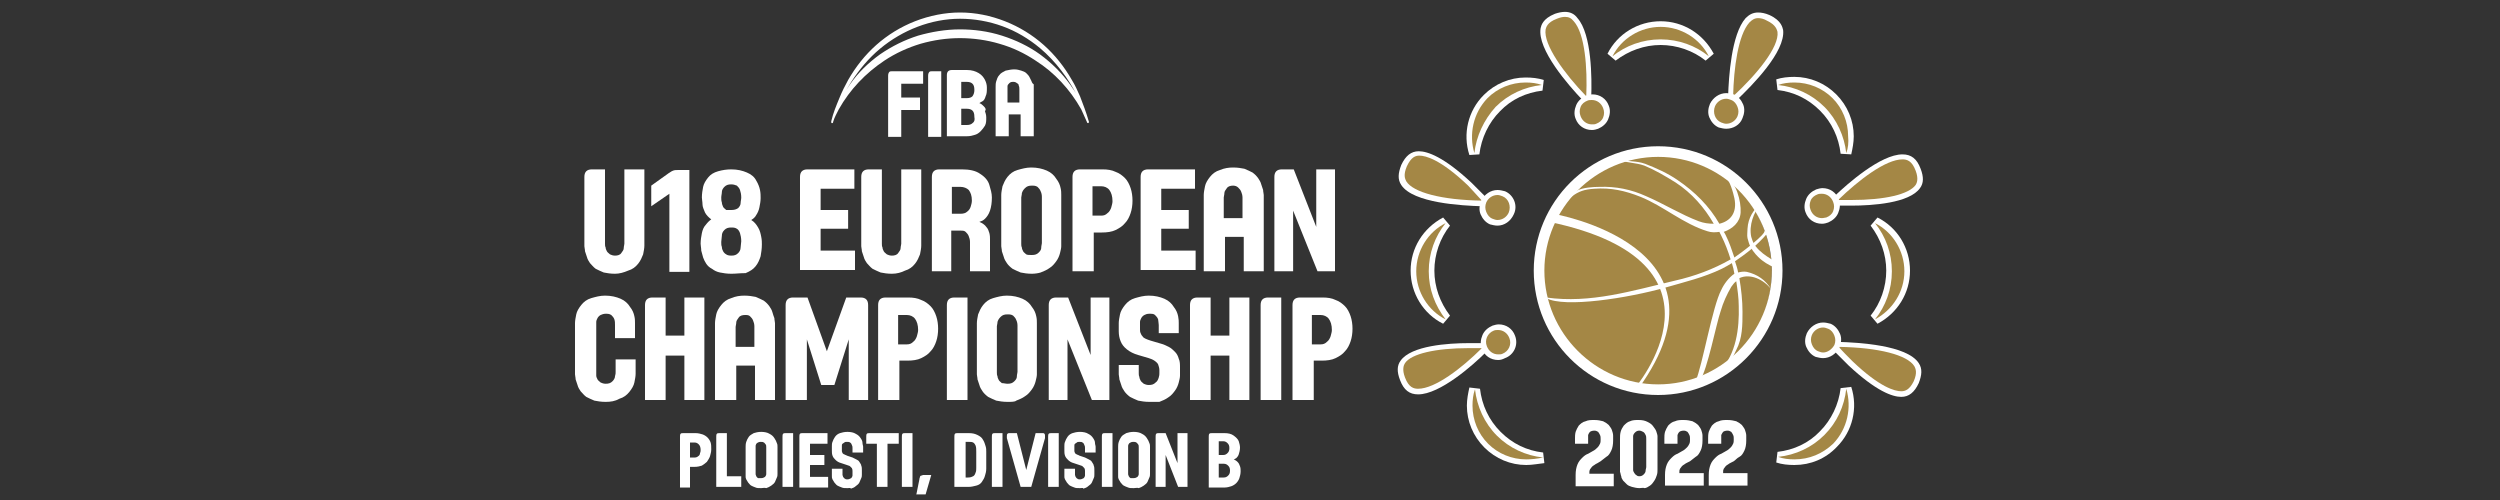 <?xml version="1.0" encoding="utf-8"?>
<!-- Generator: Adobe Illustrator 21.1.0, SVG Export Plug-In . SVG Version: 6.00 Build 0)  -->
<svg version="1.1" id="Layer_1" xmlns="http://www.w3.org/2000/svg" xmlns:xlink="http://www.w3.org/1999/xlink" x="0px" y="0px"
	 width="400px" height="80px" viewBox="0 0 400 80" style="enable-background:new 0 0 400 80;" xml:space="preserve">
<rect x="0" y="0" width="400" height="80" fill="#333333" stroke="none"/>
<style type="text/css">
	.st0{fill:#FFFFFF;}
	.st1{fill:#A48745;}
</style>
<g>
	<path class="st0" d="M148.7,11.5c-0.1,0.1-0.2,0.3-0.2,0.6v9.8h2.1V11.4h-1.4C149,11.4,148.8,11.4,148.7,11.5"/>
	<path class="st0" d="M142.3,11.5c-0.1,0.1-0.2,0.3-0.2,0.6v9.8h2.1v-4.3h3v-2h-3v-2.2h3.5v-2h-4.9
		C142.6,11.4,142.4,11.4,142.3,11.5"/>
	<path class="st0" d="M165,12.9c-0.1-0.2-0.2-0.4-0.3-0.6c-0.1-0.2-0.3-0.4-0.5-0.6c-0.2-0.2-0.5-0.3-0.8-0.4
		c-0.3-0.1-0.7-0.2-1.1-0.2c-0.5,0-0.9,0.1-1.4,0.2c-0.4,0.2-0.8,0.4-1,0.7c-0.3,0.3-0.4,0.7-0.5,1c-0.1,0.3-0.1,0.6-0.1,0.9v7.9
		h2.1v-3.5h1.9v3.5h2.1V14c0-0.1,0-0.3,0-0.5C165.1,13.3,165.1,13.1,165,12.9 M163.1,16.4h-1.9v-2.2c0-0.1,0-0.3,0-0.4
		c0-0.2,0.1-0.3,0.3-0.5c0.2-0.2,0.4-0.2,0.7-0.2c0.2,0,0.4,0.1,0.5,0.2c0.2,0.1,0.3,0.2,0.3,0.4c0.1,0.2,0.1,0.4,0.1,0.6V16.4z"/>
	<path class="st0" d="M157.4,17c-0.2-0.2-0.4-0.4-0.7-0.5c0.1-0.1,0.3-0.2,0.5-0.3c0.2-0.1,0.4-0.4,0.5-0.8c0.2-0.4,0.2-0.8,0.2-1.4
		c0-0.4-0.1-0.8-0.3-1.2c-0.2-0.4-0.5-0.8-1-1.1c-0.5-0.3-1.1-0.5-1.9-0.5h-2.4c-0.3,0-0.5,0.1-0.6,0.2c-0.1,0.1-0.2,0.3-0.2,0.6
		v9.8h3.2c0.5,0,0.9-0.1,1.2-0.2c0.4-0.1,0.7-0.3,1-0.6c0.3-0.3,0.5-0.6,0.7-0.9c0.2-0.4,0.2-0.8,0.2-1.3c0-0.4-0.1-0.7-0.2-1
		C157.8,17.5,157.7,17.3,157.4,17 M153.8,13.1h0.9c0.4,0,0.7,0.1,0.9,0.3c0.2,0.2,0.3,0.5,0.3,1c0,0.4-0.1,0.7-0.3,1
		c-0.2,0.2-0.5,0.3-0.9,0.3h-0.9V13.1z M155.6,19.7c-0.2,0.2-0.5,0.3-0.9,0.3h-0.9v-2.6h0.9c0.4,0,0.7,0.1,0.9,0.3
		c0.2,0.2,0.3,0.5,0.3,1C156,19.2,155.9,19.5,155.6,19.7"/>
	<path class="st0" d="M174.2,19.4c-0.4-1.4-0.9-2.7-1.4-4c-0.4-0.9-0.8-1.8-1.3-2.6c-1.2-2.1-2.7-4-4.5-5.6
		c-1.8-1.6-3.9-2.9-6.2-3.8c-2.3-0.9-4.7-1.4-7.2-1.4c-2.4,0-4.9,0.5-7.2,1.4c-2.3,0.9-4.4,2.2-6.2,3.8c-1.8,1.6-3.3,3.5-4.5,5.6
		c-0.5,0.9-1,1.9-1.4,2.9c-0.5,1.2-1,2.4-1.3,3.7l0,0.1c0,0.1,0,0.2,0.1,0.2c0.1,0,0.2,0,0.2-0.2c0.2-0.7,0.6-1.4,0.9-2
		c1.8-3.2,4.3-5.8,7.3-7.8c1.8-1.2,3.8-2.1,5.8-2.7c2.1-0.6,4.2-0.9,6.3-0.9c2.1,0,4.3,0.3,6.3,0.9c2.1,0.6,4,1.5,5.8,2.7
		c3,1.9,5.5,4.6,7.3,7.8c0.3,0.7,0.6,1.3,0.9,2c0,0.1,0.1,0.2,0.2,0.2C174.2,19.6,174.3,19.6,174.2,19.4L174.2,19.4z M171.2,13.5
		c-1.3-1.8-2.9-3.4-4.8-4.8c-1.8-1.3-3.9-2.3-6.1-3c-2.2-0.7-4.5-1-6.7-1c-2.3,0-4.6,0.4-6.7,1c-2.2,0.7-4.2,1.7-6.1,3
		c-1.8,1.3-3.5,2.9-4.8,4.8c-0.4,0.6-0.9,1.3-1.2,2c0.4-0.8,0.9-1.6,1.4-2.4c1.3-2,2.8-3.8,4.6-5.3c3.6-3,8.2-4.8,12.8-4.8
		c2.3,0,4.6,0.4,6.8,1.2c2.2,0.8,4.2,2,6,3.5c2.5,2.1,4.5,4.8,6,7.7C172.1,14.8,171.7,14.2,171.2,13.5"/>
	<path class="st0" d="M98.4,43.8c-0.7,0-1.3-0.1-1.8-0.2c-0.5-0.2-0.9-0.4-1.3-0.6c-0.4-0.3-0.6-0.6-0.9-0.9c-0.2-0.3-0.4-0.6-0.5-1
		c-0.1-0.3-0.2-0.6-0.3-0.9c0-0.3-0.1-0.6-0.1-0.8V28.3c0-0.4,0.1-0.7,0.3-0.9c0.2-0.2,0.5-0.3,0.9-0.3h2.1V39c0,0.2,0,0.4,0.1,0.6
		c0,0.2,0.1,0.4,0.2,0.6c0.1,0.2,0.3,0.3,0.5,0.5c0.2,0.1,0.5,0.2,0.8,0.2c0.4,0,0.8-0.1,1-0.4c0.2-0.3,0.4-0.5,0.4-0.8
		c0-0.3,0.1-0.5,0.1-0.7V27.1h3.2v12.2c0,0.4-0.1,0.9-0.2,1.4c-0.2,0.5-0.4,1-0.8,1.5c-0.4,0.5-0.9,0.9-1.6,1.1
		C99.8,43.6,99.1,43.8,98.4,43.8"/>
	<path class="st0" d="M107.1,43.4V31l-2.9,2v-3.3l2.8-2c0.2-0.1,0.4-0.3,0.7-0.4c0.2-0.1,0.6-0.1,0.9-0.1h1.7v16.3H107.1z"/>
	<path class="st0" d="M117,43.8c-0.7,0-1.3-0.1-1.8-0.2c-0.5-0.1-0.9-0.3-1.3-0.6c-0.4-0.2-0.7-0.5-0.9-0.8c-0.2-0.3-0.4-0.7-0.5-1
		c-0.1-0.4-0.2-0.7-0.3-1.1c0-0.4-0.1-0.8-0.1-1.1c0-0.6,0.1-1.2,0.2-1.7c0.1-0.5,0.3-1,0.6-1.3c0.3-0.4,0.6-0.7,0.9-0.9
		c-0.4-0.3-0.8-0.7-1-1.1c-0.2-0.5-0.4-0.9-0.4-1.3c0-0.4-0.1-0.8-0.1-1.1c0-0.6,0.1-1.2,0.2-1.7c0.1-0.5,0.4-1,0.8-1.5
		c0.4-0.5,0.9-0.8,1.6-1c0.7-0.2,1.4-0.3,2.1-0.3c1,0,1.8,0.2,2.5,0.5c0.7,0.3,1.2,0.7,1.5,1.3c0.3,0.5,0.5,1,0.6,1.5
		c0.1,0.5,0.1,0.9,0.1,1.3c0,0.5-0.1,1-0.2,1.5c-0.1,0.5-0.3,0.9-0.5,1.2c-0.2,0.4-0.5,0.6-0.8,0.8c0.5,0.3,0.8,0.7,1.1,1.2
		c0.3,0.5,0.4,1,0.5,1.5c0.1,0.5,0.1,0.9,0.1,1.2c0,0.7-0.1,1.3-0.2,1.9c-0.2,0.6-0.4,1.1-0.8,1.6c-0.4,0.5-0.9,0.8-1.6,1.1
		C118.4,43.7,117.7,43.8,117,43.8 M117,40.9c0.5,0,0.8-0.1,1.1-0.4c0.2-0.2,0.4-0.5,0.4-0.9c0-0.3,0.1-0.7,0.1-1
		c0-0.5-0.1-1-0.2-1.3c-0.1-0.3-0.3-0.6-0.5-0.7c-0.3-0.2-0.6-0.2-0.9-0.2c-0.5,0-0.8,0.1-1.1,0.4c-0.3,0.3-0.4,0.6-0.4,0.9
		c0,0.3-0.1,0.7-0.1,1c0,0.3,0,0.6,0.1,0.8c0,0.3,0.1,0.5,0.2,0.7c0.1,0.2,0.3,0.4,0.5,0.5C116.3,40.8,116.6,40.9,117,40.9
		 M117,33.6c0.5,0,0.8-0.1,1.1-0.3c0.2-0.2,0.4-0.5,0.4-0.8c0-0.3,0.1-0.6,0.1-0.9c0-0.5-0.1-0.9-0.2-1.2c-0.1-0.3-0.3-0.5-0.5-0.7
		c-0.3-0.1-0.5-0.2-0.9-0.2c-0.5,0-0.8,0.1-1.1,0.4c-0.2,0.2-0.4,0.5-0.4,0.8c0,0.3-0.1,0.6-0.1,0.9c0,0.3,0,0.5,0.1,0.8
		c0,0.2,0.1,0.5,0.2,0.7c0.1,0.2,0.3,0.3,0.5,0.5C116.3,33.6,116.6,33.6,117,33.6"/>
	<path class="st0" d="M128,43.4V28.3c0-0.4,0.1-0.7,0.3-0.9c0.2-0.2,0.5-0.3,0.9-0.3h7.5v3.1h-5.4v3.4h4.4v3h-4.4v3.5h5.5v3.1H128z"
		/>
	<path class="st0" d="M142.7,43.8c-0.7,0-1.3-0.1-1.8-0.2c-0.5-0.2-0.9-0.4-1.3-0.6c-0.4-0.3-0.6-0.6-0.9-0.9
		c-0.2-0.3-0.4-0.6-0.5-1c-0.1-0.3-0.2-0.6-0.3-0.9c0-0.3-0.1-0.6-0.1-0.8V28.3c0-0.4,0.1-0.7,0.3-0.9c0.2-0.2,0.5-0.3,0.9-0.3h2.1
		V39c0,0.2,0,0.4,0.1,0.6c0,0.2,0.1,0.4,0.2,0.6c0.1,0.2,0.3,0.3,0.5,0.5c0.2,0.1,0.5,0.2,0.8,0.2c0.4,0,0.8-0.1,1-0.4
		c0.2-0.3,0.4-0.5,0.4-0.8c0-0.3,0.1-0.5,0.1-0.7V27.1h3.2v12.2c0,0.4-0.1,0.9-0.2,1.4c-0.2,0.5-0.4,1-0.8,1.5
		c-0.4,0.5-0.9,0.9-1.6,1.1C144.2,43.6,143.5,43.8,142.7,43.8"/>
	<path class="st0" d="M149.1,43.4V28.3c0-0.4,0.1-0.7,0.3-0.9c0.2-0.2,0.5-0.3,0.9-0.3h3.6c1.2,0,2.2,0.2,2.9,0.7
		c0.8,0.5,1.3,1.1,1.5,1.8c0.2,0.7,0.4,1.3,0.4,2c0,0.8-0.1,1.5-0.3,2.1c-0.2,0.6-0.5,1-0.8,1.3c-0.3,0.3-0.6,0.4-0.9,0.5
		c0.5,0.2,0.9,0.5,1.1,0.8c0.3,0.3,0.4,0.7,0.5,1c0.1,0.4,0.1,0.7,0.1,1v5.1h-3.2v-4.7c0-0.3-0.1-0.7-0.2-0.9
		c-0.1-0.3-0.3-0.5-0.5-0.7c-0.2-0.2-0.5-0.2-0.8-0.2h-1.5v6.5H149.1z M152.3,34.2h1.4c0.4,0,0.8-0.1,1-0.3c0.3-0.2,0.5-0.5,0.6-0.8
		c0.1-0.3,0.2-0.7,0.2-1c0-0.8-0.2-1.3-0.5-1.7c-0.3-0.3-0.8-0.5-1.3-0.5h-1.4V34.2z"/>
	<path class="st0" d="M165.1,43.8c-0.7,0-1.3-0.1-1.8-0.2c-0.5-0.2-0.9-0.4-1.3-0.6c-0.4-0.3-0.7-0.6-0.9-0.9
		c-0.2-0.3-0.4-0.6-0.5-1c-0.1-0.3-0.2-0.6-0.3-0.9c0-0.3-0.1-0.6-0.1-0.8v-8.2c0-0.4,0.1-0.9,0.2-1.4c0.2-0.5,0.4-1,0.8-1.5
		c0.4-0.5,0.9-0.9,1.6-1.1c0.7-0.2,1.4-0.4,2.2-0.4c1,0,1.8,0.2,2.5,0.5c0.7,0.3,1.2,0.8,1.5,1.3c0.4,0.5,0.6,1,0.7,1.5
		c0.1,0.4,0.1,0.8,0.1,1.1v8.2c0,0.3-0.1,0.7-0.2,1.1c-0.1,0.4-0.3,0.9-0.6,1.3c-0.3,0.4-0.6,0.8-1.1,1.1c-0.4,0.3-0.9,0.5-1.4,0.7
		C166.2,43.7,165.6,43.8,165.1,43.8 M165.1,40.8c0.5,0,0.8-0.1,1.1-0.4c0.3-0.3,0.4-0.5,0.4-0.8c0-0.3,0.1-0.5,0.1-0.7v-7.4
		c0-0.4-0.1-0.7-0.2-0.9c-0.1-0.3-0.3-0.5-0.5-0.7c-0.3-0.2-0.6-0.2-0.9-0.2c-0.5,0-0.8,0.1-1.1,0.4c-0.3,0.3-0.4,0.5-0.5,0.8
		c0,0.3-0.1,0.5-0.1,0.7V39c0,0.2,0,0.4,0.1,0.6c0,0.2,0.1,0.4,0.2,0.6c0.1,0.2,0.3,0.3,0.5,0.5C164.4,40.8,164.7,40.8,165.1,40.8"
		/>
	<path class="st0" d="M171.6,43.4V28.3c0-0.4,0.1-0.7,0.3-0.9c0.2-0.2,0.5-0.3,0.9-0.3h3.6c0.8,0,1.5,0.1,2.1,0.4
		c0.6,0.2,1.1,0.6,1.5,1c0.4,0.4,0.7,1,0.9,1.6c0.2,0.6,0.3,1.3,0.3,2c0,0.7-0.1,1.4-0.3,2c-0.2,0.6-0.5,1.2-0.9,1.6
		c-0.4,0.5-0.9,0.8-1.5,1.1c-0.6,0.3-1.4,0.4-2.2,0.4h-1.3v6.2H171.6z M174.8,34.5h1.4c0.4,0,0.7-0.1,1-0.4c0.3-0.2,0.5-0.6,0.6-0.9
		c0.1-0.4,0.2-0.7,0.2-1c0-0.8-0.2-1.4-0.5-1.8c-0.3-0.4-0.8-0.6-1.3-0.6h-1.4V34.5z"/>
	<path class="st0" d="M182.5,43.4V28.3c0-0.4,0.1-0.7,0.3-0.9c0.2-0.2,0.5-0.3,0.9-0.3h7.5v3.1h-5.4v3.4h4.4v3h-4.4v3.5h5.5v3.1
		H182.5z"/>
	<path class="st0" d="M192.6,43.4V31.2c0-0.4,0.1-0.9,0.2-1.4c0.1-0.5,0.4-1,0.8-1.5c0.4-0.5,0.9-0.9,1.6-1.1
		c0.7-0.3,1.4-0.4,2.1-0.4c0.7,0,1.3,0.1,1.8,0.2c0.5,0.2,0.9,0.4,1.3,0.6c0.4,0.3,0.6,0.5,0.9,0.9c0.2,0.3,0.4,0.6,0.5,1
		c0.1,0.3,0.2,0.6,0.3,0.9c0,0.3,0.1,0.6,0.1,0.8v12.2h-3.2v-5.5h-3v5.5H192.6z M195.8,34.9h3v-3.3c0-0.3-0.1-0.7-0.2-0.9
		c-0.1-0.3-0.3-0.5-0.5-0.7c-0.2-0.2-0.5-0.3-0.8-0.3c-0.4,0-0.8,0.1-1,0.4c-0.2,0.3-0.4,0.5-0.4,0.8c0,0.3-0.1,0.5-0.1,0.7V34.9z"
		/>
	<path class="st0" d="M203.9,43.4V28.3c0-0.4,0.1-0.7,0.3-0.9c0.2-0.2,0.5-0.3,0.9-0.3h1.9l3.6,9.2v-9.2h3v16.3h-2.8l-3.9-9.7v9.7
		H203.9z"/>
	<path class="st0" d="M96.9,64.3c-0.7,0-1.3-0.1-1.8-0.2c-0.5-0.2-0.9-0.4-1.3-0.6c-0.4-0.3-0.6-0.6-0.9-0.9c-0.2-0.3-0.4-0.6-0.5-1
		c-0.1-0.3-0.2-0.6-0.3-0.9c0-0.3-0.1-0.6-0.1-0.8v-8.2c0-0.4,0.1-0.9,0.2-1.4c0.1-0.5,0.4-1,0.8-1.5c0.4-0.5,0.9-0.9,1.6-1.1
		c0.7-0.2,1.4-0.4,2.2-0.4c1,0,1.8,0.2,2.5,0.5c0.7,0.3,1.2,0.8,1.5,1.3c0.4,0.5,0.6,1,0.7,1.5c0.1,0.4,0.1,0.8,0.1,1.1v2.4h-3.2
		v-2.1c0-0.3,0-0.6-0.1-0.9c-0.1-0.3-0.3-0.5-0.5-0.7c-0.3-0.2-0.6-0.2-0.9-0.2s-0.6,0.1-0.8,0.2c-0.2,0.1-0.4,0.3-0.5,0.5
		c-0.1,0.2-0.2,0.4-0.2,0.6c0,0.2,0,0.4,0,0.6v7.4c0,0.2,0,0.4,0,0.6c0,0.2,0.1,0.4,0.2,0.6c0.1,0.2,0.3,0.3,0.5,0.5
		c0.2,0.1,0.5,0.2,0.8,0.2c0.5,0,0.8-0.1,1.1-0.4c0.2-0.2,0.4-0.5,0.4-0.8c0.1-0.3,0.1-0.5,0.1-0.7v-2h3.2v2.3
		c0,0.4-0.1,0.9-0.2,1.4c-0.1,0.5-0.4,1-0.8,1.5c-0.4,0.5-0.9,0.9-1.6,1.1C98.4,64.2,97.7,64.3,96.9,64.3"/>
	<path class="st0" d="M103.2,64V48.8c0-0.4,0.1-0.7,0.3-0.9c0.2-0.2,0.5-0.3,0.9-0.3h2.1v6.1h3v-6.1h3.2V64h-3.2v-7.1h-3V64H103.2z"
		/>
	<path class="st0" d="M114.4,64V51.7c0-0.4,0.1-0.9,0.2-1.4c0.1-0.5,0.4-1,0.8-1.5c0.4-0.5,0.9-0.9,1.6-1.1c0.7-0.3,1.4-0.4,2.1-0.4
		c0.7,0,1.3,0.1,1.8,0.2c0.5,0.2,0.9,0.4,1.3,0.6c0.4,0.3,0.6,0.5,0.9,0.9c0.2,0.3,0.4,0.6,0.5,1s0.2,0.6,0.3,0.9
		c0,0.3,0.1,0.6,0.1,0.8V64h-3.2v-5.5h-3V64H114.4z M117.7,55.5h3v-3.3c0-0.3-0.1-0.7-0.2-0.9c-0.1-0.3-0.3-0.5-0.5-0.7
		c-0.2-0.2-0.5-0.2-0.8-0.2c-0.4,0-0.8,0.1-1,0.4c-0.2,0.3-0.4,0.5-0.4,0.8c0,0.3-0.1,0.5-0.1,0.7V55.5z"/>
	<path class="st0" d="M125.7,64V48.8c0-0.4,0.1-0.7,0.3-0.9c0.2-0.2,0.5-0.3,0.9-0.3h2.3l3.1,8.6l3.1-8.6h2.3c0.4,0,0.7,0.1,0.9,0.3
		c0.2,0.2,0.3,0.5,0.3,0.9V64h-3.1v-9.7l-2.3,7.3h-2.1l-2.3-7.3V64H125.7z"/>
	<path class="st0" d="M140.5,64V48.8c0-0.4,0.1-0.7,0.3-0.9c0.2-0.2,0.5-0.3,0.9-0.3h3.6c0.8,0,1.5,0.1,2.1,0.4
		c0.6,0.2,1.1,0.6,1.5,1c0.4,0.4,0.7,1,0.9,1.6c0.2,0.6,0.3,1.3,0.3,2c0,0.7-0.1,1.4-0.3,2c-0.2,0.6-0.5,1.2-0.9,1.6
		c-0.4,0.5-0.9,0.8-1.5,1.1c-0.6,0.3-1.4,0.4-2.2,0.4h-1.3V64H140.5z M143.7,55.1h1.4c0.4,0,0.7-0.1,1-0.4c0.3-0.2,0.5-0.6,0.6-0.9
		c0.1-0.4,0.2-0.7,0.2-1c0-0.8-0.2-1.4-0.5-1.8c-0.3-0.4-0.8-0.6-1.3-0.6h-1.4V55.1z"/>
	<path class="st0" d="M151.5,64V48.8c0-0.4,0.1-0.7,0.3-0.9c0.2-0.2,0.5-0.3,0.9-0.3h2.1V64H151.5z"/>
	<path class="st0" d="M161.2,64.3c-0.7,0-1.3-0.1-1.8-0.2c-0.5-0.2-0.9-0.4-1.3-0.6c-0.4-0.3-0.7-0.6-0.9-0.9
		c-0.2-0.3-0.4-0.6-0.5-1c-0.1-0.3-0.2-0.6-0.3-0.9c0-0.3-0.1-0.6-0.1-0.8v-8.2c0-0.4,0.1-0.9,0.2-1.4c0.2-0.5,0.4-1,0.8-1.5
		c0.4-0.5,0.9-0.9,1.6-1.1c0.7-0.2,1.4-0.4,2.2-0.4c1,0,1.8,0.2,2.5,0.5c0.7,0.3,1.2,0.8,1.5,1.3c0.4,0.5,0.6,1,0.7,1.5
		c0.1,0.4,0.1,0.8,0.1,1.1v8.2c0,0.3-0.1,0.7-0.2,1.1c-0.1,0.4-0.3,0.9-0.6,1.3c-0.3,0.4-0.6,0.8-1.1,1.1c-0.4,0.3-0.9,0.5-1.4,0.7
		C162.4,64.3,161.8,64.3,161.2,64.3 M161.2,61.4c0.5,0,0.8-0.1,1.1-0.4c0.3-0.3,0.4-0.5,0.4-0.8c0-0.3,0.1-0.5,0.1-0.7v-7.4
		c0-0.4-0.1-0.7-0.2-0.9c-0.1-0.3-0.3-0.5-0.5-0.7c-0.3-0.2-0.6-0.2-0.9-0.2c-0.5,0-0.8,0.1-1.1,0.4c-0.3,0.3-0.4,0.5-0.5,0.8
		c0,0.3-0.1,0.5-0.1,0.7v7.4c0,0.2,0,0.4,0.1,0.6c0,0.2,0.1,0.4,0.2,0.6c0.1,0.2,0.3,0.3,0.5,0.5C160.6,61.3,160.9,61.4,161.2,61.4"
		/>
	<path class="st0" d="M167.8,64V48.8c0-0.4,0.1-0.7,0.3-0.9c0.2-0.2,0.5-0.3,0.9-0.3h1.9l3.6,9.2v-9.2h3V64h-2.8l-3.9-9.7V64H167.8z
		"/>
	<path class="st0" d="M183.9,64.3c-0.7,0-1.3-0.1-1.8-0.2c-0.5-0.2-0.9-0.4-1.3-0.6c-0.4-0.3-0.7-0.6-0.9-0.9
		c-0.2-0.3-0.4-0.6-0.5-1c-0.1-0.3-0.2-0.6-0.3-0.9c0-0.3-0.1-0.6-0.1-0.8v-1.5h3.2v1.3c0,0.2,0,0.4,0.1,0.6c0,0.2,0.1,0.4,0.2,0.6
		c0.1,0.2,0.3,0.3,0.5,0.5c0.2,0.1,0.5,0.2,0.8,0.2c0.5,0,0.8-0.1,1.1-0.4c0.3-0.2,0.4-0.5,0.5-0.8c0.1-0.3,0.1-0.5,0.1-0.7v-0.5
		c0-0.3-0.1-0.6-0.2-0.9c-0.1-0.2-0.3-0.4-0.6-0.6c-0.3-0.2-0.6-0.3-0.9-0.4l-1.7-0.5c-0.7-0.2-1.3-0.5-1.8-0.9
		c-0.5-0.4-0.8-0.8-1-1.3c-0.2-0.5-0.3-1-0.3-1.6v-1.3c0-0.4,0.1-0.9,0.2-1.4c0.1-0.5,0.4-1,0.8-1.5c0.4-0.5,0.9-0.9,1.6-1.1
		s1.4-0.4,2.2-0.4c1,0,1.8,0.2,2.5,0.5c0.7,0.3,1.2,0.8,1.5,1.3c0.4,0.5,0.6,1,0.7,1.5s0.1,0.8,0.1,1.1v1.6h-3.2V52
		c0-0.3-0.1-0.7-0.1-0.9c-0.1-0.3-0.3-0.5-0.5-0.7c-0.2-0.2-0.5-0.2-0.9-0.2s-0.6,0.1-0.8,0.2c-0.2,0.1-0.4,0.3-0.5,0.5
		c-0.1,0.2-0.2,0.4-0.2,0.6c0,0.2,0,0.4,0,0.6v0.6c0,0.2,0,0.4,0.1,0.6c0.1,0.2,0.1,0.3,0.3,0.5c0.1,0.2,0.3,0.3,0.5,0.4
		c0.2,0.1,0.5,0.2,0.8,0.3l1.7,0.5c0.4,0.1,0.8,0.3,1.2,0.5c0.4,0.2,0.7,0.5,1,0.8c0.3,0.3,0.5,0.7,0.6,1.1c0.2,0.4,0.2,0.9,0.2,1.5
		v1.2c0,0.3-0.1,0.7-0.2,1.1c-0.1,0.4-0.3,0.9-0.6,1.3c-0.3,0.4-0.6,0.8-1.1,1.1c-0.4,0.3-0.9,0.5-1.4,0.7
		C185.1,64.3,184.5,64.3,183.9,64.3"/>
	<path class="st0" d="M190.4,64V48.8c0-0.4,0.1-0.7,0.3-0.9c0.2-0.2,0.5-0.3,0.9-0.3h2.1v6.1h3v-6.1h3.2V64h-3.2v-7.1h-3V64H190.4z"
		/>
	<path class="st0" d="M201.7,64V48.8c0-0.4,0.1-0.7,0.3-0.9c0.2-0.2,0.5-0.3,0.9-0.3h2.1V64H201.7z"/>
	<path class="st0" d="M206.8,64V48.8c0-0.4,0.1-0.7,0.3-0.9c0.2-0.2,0.5-0.3,0.9-0.3h3.6c0.8,0,1.5,0.1,2.1,0.4
		c0.6,0.2,1.1,0.6,1.5,1c0.4,0.4,0.7,1,0.9,1.6c0.2,0.6,0.3,1.3,0.3,2c0,0.7-0.1,1.4-0.3,2c-0.2,0.6-0.5,1.2-0.9,1.6
		c-0.4,0.5-0.9,0.8-1.5,1.1c-0.6,0.3-1.4,0.4-2.2,0.4h-1.3V64H206.8z M209.9,55.1h1.4c0.4,0,0.7-0.1,1-0.4c0.3-0.2,0.5-0.6,0.6-0.9
		c0.1-0.4,0.2-0.7,0.2-1c0-0.8-0.2-1.4-0.5-1.8c-0.3-0.4-0.8-0.6-1.3-0.6h-1.4V55.1z"/>
	<path class="st0" d="M108.8,77.9v-8c0-0.2,0-0.4,0.1-0.5c0.1-0.1,0.2-0.1,0.5-0.1h1.9c0.4,0,0.8,0.1,1.1,0.2
		c0.3,0.1,0.6,0.3,0.8,0.5c0.2,0.2,0.4,0.5,0.5,0.8c0.1,0.3,0.1,0.7,0.1,1.1c0,0.4-0.1,0.7-0.2,1.1c-0.1,0.3-0.3,0.6-0.5,0.9
		c-0.2,0.2-0.5,0.4-0.8,0.6c-0.3,0.1-0.7,0.2-1.2,0.2h-0.7v3.3H108.8z M110.5,73.2h0.7c0.2,0,0.4-0.1,0.5-0.2
		c0.2-0.1,0.3-0.3,0.3-0.5c0.1-0.2,0.1-0.4,0.1-0.5c0-0.4-0.1-0.7-0.3-0.9c-0.2-0.2-0.4-0.3-0.7-0.3h-0.7V73.2z"/>
	<path class="st0" d="M114.6,77.9v-8c0-0.2,0-0.4,0.1-0.5c0.1-0.1,0.2-0.1,0.5-0.1h1.1v6.9h2.3v1.7H114.6z"/>
	<path class="st0" d="M121.8,78.1c-0.4,0-0.7,0-0.9-0.1c-0.3-0.1-0.5-0.2-0.7-0.3c-0.2-0.1-0.3-0.3-0.5-0.5
		c-0.1-0.2-0.2-0.3-0.3-0.5c-0.1-0.2-0.1-0.3-0.1-0.5c0-0.2,0-0.3,0-0.4v-4.3c0-0.2,0-0.5,0.1-0.8c0.1-0.3,0.2-0.5,0.4-0.8
		c0.2-0.3,0.5-0.4,0.8-0.6c0.3-0.1,0.7-0.2,1.2-0.2c0.5,0,1,0.1,1.3,0.3c0.4,0.2,0.6,0.4,0.8,0.7c0.2,0.3,0.3,0.5,0.4,0.8
		c0.1,0.2,0.1,0.4,0.1,0.6v4.3c0,0.2,0,0.4-0.1,0.6c-0.1,0.2-0.2,0.5-0.3,0.7c-0.1,0.2-0.3,0.4-0.6,0.6s-0.5,0.3-0.8,0.4
		C122.3,78,122.1,78.1,121.8,78.1 M121.8,76.5c0.3,0,0.4-0.1,0.6-0.2c0.1-0.1,0.2-0.3,0.2-0.4c0-0.1,0-0.3,0-0.4v-3.9
		c0-0.2,0-0.4-0.1-0.5c-0.1-0.1-0.2-0.3-0.3-0.3c-0.1-0.1-0.3-0.1-0.5-0.1c-0.3,0-0.4,0.1-0.6,0.2c-0.1,0.1-0.2,0.3-0.2,0.4
		c0,0.1,0,0.3,0,0.4v3.9c0,0.1,0,0.2,0,0.3c0,0.1,0.1,0.2,0.1,0.3c0.1,0.1,0.1,0.2,0.3,0.3C121.4,76.5,121.6,76.5,121.8,76.5"/>
	<path class="st0" d="M125.2,77.9v-8c0-0.2,0-0.4,0.1-0.5c0.1-0.1,0.2-0.1,0.5-0.1h1.1v8.6H125.2z"/>
	<path class="st0" d="M127.9,77.9v-8c0-0.2,0-0.4,0.1-0.5c0.1-0.1,0.2-0.1,0.5-0.1h3.9v1.7h-2.8v1.8h2.3v1.6h-2.3v1.9h2.9v1.7H127.9
		z"/>
	<path class="st0" d="M135.6,78.1c-0.4,0-0.7,0-0.9-0.1c-0.3-0.1-0.5-0.2-0.7-0.3c-0.2-0.1-0.3-0.3-0.5-0.5
		c-0.1-0.2-0.2-0.3-0.3-0.5c-0.1-0.2-0.1-0.3-0.1-0.5c0-0.2,0-0.3,0-0.4v-0.8h1.7v0.7c0,0.1,0,0.2,0,0.3c0,0.1,0.1,0.2,0.1,0.3
		c0.1,0.1,0.1,0.2,0.3,0.3c0.1,0.1,0.3,0.1,0.4,0.1c0.2,0,0.4-0.1,0.6-0.2c0.1-0.1,0.2-0.3,0.2-0.4c0-0.1,0-0.3,0-0.4v-0.3
		c0-0.2,0-0.3-0.1-0.5c-0.1-0.1-0.2-0.2-0.3-0.3c-0.1-0.1-0.3-0.1-0.5-0.2l-0.9-0.3c-0.4-0.1-0.7-0.3-0.9-0.5
		c-0.2-0.2-0.4-0.4-0.5-0.7c-0.1-0.3-0.1-0.5-0.1-0.8v-0.7c0-0.2,0-0.5,0.1-0.7c0.1-0.3,0.2-0.5,0.4-0.8c0.2-0.3,0.5-0.5,0.8-0.6
		c0.3-0.1,0.7-0.2,1.2-0.2c0.5,0,1,0.1,1.3,0.3c0.4,0.2,0.6,0.4,0.8,0.7c0.2,0.3,0.3,0.5,0.3,0.8c0,0.2,0.1,0.4,0.1,0.6v0.9h-1.7
		v-0.7c0-0.2,0-0.3-0.1-0.5c-0.1-0.2-0.1-0.3-0.3-0.4c-0.1-0.1-0.3-0.1-0.5-0.1c-0.2,0-0.3,0-0.4,0.1c-0.1,0.1-0.2,0.1-0.3,0.2
		c-0.1,0.1-0.1,0.2-0.1,0.3s0,0.2,0,0.3v0.3c0,0.1,0,0.2,0,0.3c0,0.1,0.1,0.2,0.1,0.3c0.1,0.1,0.2,0.2,0.3,0.2
		c0.1,0.1,0.3,0.1,0.4,0.2l0.9,0.3c0.2,0.1,0.4,0.2,0.6,0.3c0.2,0.1,0.4,0.2,0.5,0.4c0.1,0.2,0.3,0.4,0.3,0.6
		c0.1,0.2,0.1,0.5,0.1,0.8v0.6c0,0.2,0,0.4-0.1,0.6c-0.1,0.2-0.2,0.5-0.3,0.7c-0.1,0.2-0.3,0.4-0.6,0.6c-0.2,0.2-0.5,0.3-0.8,0.4
		C136.2,78,135.9,78.1,135.6,78.1"/>
	<path class="st0" d="M140.3,77.9v-6.9h-1.7v-1.1c0-0.2,0-0.4,0.1-0.5c0.1-0.1,0.2-0.1,0.5-0.1h4.6v1.7H142v6.9H140.3z"/>
	<path class="st0" d="M144.3,77.9v-8c0-0.2,0-0.4,0.1-0.5c0.1-0.1,0.2-0.1,0.5-0.1h1.1v8.6H144.3z"/>
	<path class="st0" d="M146.6,79.2l0.5-2.5c0-0.2,0.1-0.3,0.1-0.4c0-0.1,0.1-0.2,0.2-0.2c0.1,0,0.2-0.1,0.3-0.1h1.3l-0.9,3.1H146.6z"
		/>
	<path class="st0" d="M152.7,77.9v-8c0-0.2,0-0.4,0.1-0.5c0.1-0.1,0.2-0.1,0.5-0.1h1.7c0.6,0,1,0.1,1.4,0.3c0.4,0.2,0.7,0.4,0.9,0.8
		c0.2,0.3,0.3,0.7,0.4,1c0.1,0.3,0.1,0.6,0.1,0.9V75c0,0.4-0.1,0.8-0.2,1.1c-0.1,0.4-0.3,0.7-0.5,1c-0.2,0.3-0.5,0.5-0.9,0.6
		c-0.4,0.1-0.8,0.2-1.2,0.2H152.7z M154.4,76.4h0.5c0.4,0,0.6-0.1,0.8-0.2c0.2-0.1,0.3-0.3,0.4-0.6c0.1-0.2,0.1-0.5,0.1-0.8v-2.5
		c0-0.4,0-0.7-0.1-1c-0.1-0.2-0.2-0.4-0.4-0.5c-0.2-0.1-0.4-0.1-0.7-0.1h-0.5V76.4z"/>
	<path class="st0" d="M158.7,77.9v-8c0-0.2,0-0.4,0.1-0.5c0.1-0.1,0.2-0.1,0.5-0.1h1.1v8.6H158.7z"/>
	<path class="st0" d="M163.3,77.9l-2.2-7.8c0-0.1,0-0.2,0-0.3c0-0.2,0-0.3,0.1-0.4c0.1-0.1,0.2-0.1,0.3-0.1h1.2l1.5,5.9l1.5-5.9h1.1
		c0.1,0,0.3,0,0.3,0.1c0.1,0.1,0.1,0.2,0.1,0.3c0,0.1,0,0.3,0,0.4l-2.2,7.8H163.3z"/>
	<path class="st0" d="M167.7,77.9v-8c0-0.2,0-0.4,0.1-0.5c0.1-0.1,0.2-0.1,0.5-0.1h1.1v8.6H167.7z"/>
	<path class="st0" d="M172.8,78.1c-0.4,0-0.7,0-0.9-0.1c-0.3-0.1-0.5-0.2-0.7-0.3c-0.2-0.1-0.3-0.3-0.5-0.5
		c-0.1-0.2-0.2-0.3-0.3-0.5c-0.1-0.2-0.1-0.3-0.1-0.5c0-0.2,0-0.3,0-0.4v-0.8h1.7v0.7c0,0.1,0,0.2,0,0.3c0,0.1,0.1,0.2,0.1,0.3
		c0.1,0.1,0.1,0.2,0.3,0.3c0.1,0.1,0.3,0.1,0.4,0.1c0.2,0,0.4-0.1,0.6-0.2c0.1-0.1,0.2-0.3,0.2-0.4c0-0.1,0-0.3,0-0.4v-0.3
		c0-0.2,0-0.3-0.1-0.5c-0.1-0.1-0.2-0.2-0.3-0.3c-0.1-0.1-0.3-0.1-0.5-0.2l-0.9-0.3c-0.4-0.1-0.7-0.3-0.9-0.5
		c-0.2-0.2-0.4-0.4-0.5-0.7c-0.1-0.3-0.1-0.5-0.1-0.8v-0.7c0-0.2,0-0.5,0.1-0.7c0.1-0.3,0.2-0.5,0.4-0.8c0.2-0.3,0.5-0.5,0.8-0.6
		c0.3-0.1,0.7-0.2,1.2-0.2c0.5,0,1,0.1,1.3,0.3c0.4,0.2,0.6,0.4,0.8,0.7c0.2,0.3,0.3,0.5,0.3,0.8c0,0.2,0.1,0.4,0.1,0.6v0.9h-1.7
		v-0.7c0-0.2,0-0.3-0.1-0.5c-0.1-0.2-0.1-0.3-0.3-0.4c-0.1-0.1-0.3-0.1-0.5-0.1c-0.2,0-0.3,0-0.4,0.1c-0.1,0.1-0.2,0.1-0.3,0.2
		c-0.1,0.1-0.1,0.2-0.1,0.3c0,0.1,0,0.2,0,0.3v0.3c0,0.1,0,0.2,0,0.3c0,0.1,0.1,0.2,0.1,0.3c0.1,0.1,0.2,0.2,0.3,0.2
		c0.1,0.1,0.3,0.1,0.4,0.2l0.9,0.3c0.2,0.1,0.4,0.2,0.6,0.3c0.2,0.1,0.4,0.2,0.5,0.4c0.1,0.2,0.3,0.4,0.3,0.6
		c0.1,0.2,0.1,0.5,0.1,0.8v0.6c0,0.2,0,0.4-0.1,0.6c-0.1,0.2-0.2,0.5-0.3,0.7c-0.1,0.2-0.3,0.4-0.6,0.6c-0.2,0.2-0.5,0.3-0.8,0.4
		C173.4,78,173.1,78.1,172.8,78.1"/>
	<path class="st0" d="M176.3,77.9v-8c0-0.2,0-0.4,0.1-0.5c0.1-0.1,0.2-0.1,0.5-0.1h1.1v8.6H176.3z"/>
	<path class="st0" d="M181.4,78.1c-0.4,0-0.7,0-0.9-0.1c-0.3-0.1-0.5-0.2-0.7-0.3c-0.2-0.1-0.3-0.3-0.5-0.5
		c-0.1-0.2-0.2-0.3-0.3-0.5c-0.1-0.2-0.1-0.3-0.1-0.5c0-0.2,0-0.3,0-0.4v-4.3c0-0.2,0-0.5,0.1-0.8c0.1-0.3,0.2-0.5,0.4-0.8
		c0.2-0.3,0.5-0.4,0.8-0.6c0.3-0.1,0.7-0.2,1.2-0.2c0.5,0,1,0.1,1.3,0.3c0.4,0.2,0.6,0.4,0.8,0.7c0.2,0.3,0.3,0.5,0.4,0.8
		c0.1,0.2,0.1,0.4,0.1,0.6v4.3c0,0.2,0,0.4-0.1,0.6c-0.1,0.2-0.2,0.5-0.3,0.7c-0.1,0.2-0.3,0.4-0.6,0.6s-0.5,0.3-0.8,0.4
		C182,78,181.7,78.1,181.4,78.1 M181.4,76.5c0.3,0,0.4-0.1,0.6-0.2c0.1-0.1,0.2-0.3,0.2-0.4c0-0.1,0-0.3,0-0.4v-3.9
		c0-0.2,0-0.4-0.1-0.5c-0.1-0.1-0.2-0.3-0.3-0.3c-0.1-0.1-0.3-0.1-0.5-0.1c-0.3,0-0.4,0.1-0.6,0.2c-0.1,0.1-0.2,0.3-0.2,0.4
		c0,0.1,0,0.3,0,0.4v3.9c0,0.1,0,0.2,0,0.3c0,0.1,0.1,0.2,0.1,0.3c0.1,0.1,0.1,0.2,0.3,0.3C181.1,76.5,181.2,76.5,181.4,76.5"/>
	<path class="st0" d="M184.9,77.9v-8c0-0.2,0-0.4,0.1-0.5c0.1-0.1,0.2-0.1,0.5-0.1h1l1.9,4.8v-4.8h1.6v8.6h-1.5l-2-5.1v5.1H184.9z"
		/>
	<path class="st0" d="M193.4,77.9v-8c0-0.2,0-0.4,0.1-0.5c0.1-0.1,0.2-0.1,0.5-0.1h1.9c0.6,0,1.1,0.1,1.5,0.4
		c0.4,0.3,0.7,0.6,0.8,0.9c0.1,0.3,0.2,0.7,0.2,1c0,0.4-0.1,0.8-0.2,1.1c-0.1,0.3-0.3,0.5-0.4,0.6c-0.2,0.1-0.3,0.2-0.4,0.2
		c0.2,0.1,0.4,0.2,0.6,0.4c0.2,0.2,0.3,0.4,0.4,0.7c0.1,0.3,0.1,0.5,0.1,0.8c0,0.4-0.1,0.8-0.2,1.1c-0.1,0.3-0.3,0.6-0.5,0.8
		c-0.2,0.2-0.5,0.4-0.8,0.5c-0.3,0.1-0.7,0.2-1,0.2H193.4z M195,72.8h0.7c0.3,0,0.5-0.1,0.7-0.3c0.2-0.2,0.3-0.4,0.3-0.8
		c0-0.4-0.1-0.6-0.3-0.8c-0.2-0.2-0.4-0.3-0.7-0.3H195V72.8z M195,76.4h0.8c0.3,0,0.5-0.1,0.7-0.3c0.2-0.2,0.3-0.4,0.3-0.8
		c0-0.4-0.1-0.6-0.3-0.8c-0.2-0.2-0.4-0.3-0.7-0.3H195V76.4z"/>
	<g>
		<path class="st1" d="M265.2,62.1c-10.1,0-18.3-8.4-18.3-18.7c0-10.3,8.2-18.7,18.3-18.7c10.1,0,18.3,8.4,18.3,18.7
			C283.5,53.7,275.3,62.1,265.2,62.1"/>
		<path class="st0" d="M272,60.9c1.2-1.8,2.6-9.1,3.3-11.1c0.4-1.4,1-2.7,1.7-3.9c0.3-0.4,0.5-0.7,0.8-0.9c0.2,1.3,0.4,2.7,0.4,4
			c0.1,3.5-0.4,7.7-3,10.3c-0.1,0.1,0.1,0.3,0.2,0.2c1.3-0.7,1.8-2.3,2.4-3.5c1-1.9,1-4,1-6.1c0-1.8-0.2-3.6-0.5-5.4
			c1.7-0.8,3.9,0.2,5.1,1.8c0,0,0.1,0,0,0c-0.9-1.5-2.2-2.4-3.9-2.8c-0.5-0.1-1,0-1.4,0.1c-0.1-0.6-0.3-1.2-0.5-1.8
			c1.9-1.3,3.6-2.6,5.2-4.5c0,0-0.4-0.3-0.4-0.3c0,0-0.1-0.1-0.1-0.1c0,0-0.1,0,0,0c0.4,0.5-3.9,3.7-4.8,4.3
			c-0.4-1.2-0.8-2.4-1.4-3.6c-0.1-0.2-0.2-0.4-0.3-0.5c1.4-0.5,2.6-1.5,2.7-3.1c0.1-1.8-0.7-4.9-2.5-5.9c-0.1,0-0.1,0,0,0.1
			c0.8,0.7,1.3,2.6,1.5,3.5c0.5,2.4-0.7,3.7-2.4,4.1c-1.6-2.8-3.9-5.1-6.7-7c-1.6-1.1-3.4-1.9-5.2-2.6c-1.4-0.5-2.7-0.3-4.1-0.7
			c-0.1,0-0.1,0.1,0,0.1c1.3,0.5,2.6,0.4,4,0.9c1.7,0.7,3.4,1.7,5,2.7c2.6,1.7,4.6,4,6.1,6.6c-0.8,0-1.6-0.1-2.4-0.4
			c-2.9-1.1-5.6-2.8-8.4-4c-2.4-1.1-4.9-1.6-7.5-1.5c-1,0-2.6,0.1-3.6,0.6c-0.8,0.5-1.4,1.2-2.2,1.7c-0.1,0.1,0,0.2,0.1,0.1
			c0.5-0.2,0.8-0.5,1.2-0.8c1.2-0.9,2.1-1.2,3.7-1.3c2.6-0.2,4.9,0.3,7.4,1.3c3.7,1.5,6.8,4.3,10.7,5.5c0.6,0.2,1.2,0.2,1.9,0.1
			c0.1,0.2,0.2,0.4,0.3,0.6c0.6,1.2,1.1,2.5,1.5,3.8c-2.8,1.6-5.8,2.7-8.9,3.4c-6.8,1.6-13.5,3.7-20.6,2.7c-0.1,0-0.1,0.1,0,0.1
			c2.9,1.6,13.1,0,19.1-1.7c3.1-0.9,6.1-1.6,9-3c0.6-0.3,1.1-0.6,1.6-0.9c0.2,0.6,0.3,1.1,0.4,1.7c-0.9,0.6-1.7,1.7-2.1,2.6
			c-1.4,2.6-3,12-4.1,14.6L272,60.9z"/>
		<path class="st0" d="M283.9,42.8c-0.9-0.4-1.8-0.9-2.6-1.7c-0.5-0.5-1.2-1.3-1.5-2.3l-0.2-0.7c-0.1-0.5,0-0.9,0-1.5
			c0.1-1.8,1-3.1,2.1-4c0,0,0,0,0,0.1c-1.1,1.2-1.9,3.4-1.5,5.2l0.2,0.6c0.1,0.3,0.3,0.6,0.5,0.9c0.7,0.9,1.6,1.5,2.4,2
			c0.2,0.1,0.4,0.2,0.6,0.4L283.9,42.8z"/>
		<path class="st0" d="M248.5,34.2c0,0,30.1,5.1,13.7,27.9l-0.7,0.1c0,0,17.4-20.2-13.6-26.7L248.5,34.2z"/>
		<path class="st0" d="M252.1,77.8v-1.8c0-0.7,0.1-1.2,0.3-1.7c0.2-0.5,0.5-0.8,0.8-1.1s0.6-0.5,0.9-0.6l0.7-0.4
			c0.4-0.2,0.6-0.4,0.8-0.6c0.2-0.2,0.3-0.4,0.4-0.6c0.1-0.2,0.1-0.5,0.1-0.7c0-0.3,0-0.5-0.1-0.7c-0.1-0.2-0.2-0.4-0.3-0.5
			c-0.2-0.1-0.3-0.2-0.6-0.2c-0.3,0-0.6,0.1-0.7,0.2c-0.2,0.2-0.2,0.3-0.3,0.5c0,0.2,0,0.3,0,0.4V71h-2.1v-0.9c0-0.3,0-0.6,0.1-1
			c0.1-0.3,0.3-0.7,0.5-1c0.3-0.3,0.6-0.6,1.1-0.7c0.4-0.2,0.9-0.2,1.4-0.2c0.6,0,1,0.1,1.4,0.2c0.4,0.2,0.7,0.4,0.9,0.6
			c0.2,0.3,0.4,0.5,0.5,0.8c0.1,0.3,0.2,0.6,0.2,0.9c0,0.3,0,0.5,0,0.8c0,0.6-0.1,1.2-0.3,1.6c-0.2,0.4-0.4,0.8-0.8,1
			c-0.3,0.2-0.6,0.5-0.9,0.7l-0.5,0.3c-0.2,0.1-0.4,0.2-0.5,0.3c-0.2,0.1-0.3,0.2-0.4,0.3c-0.1,0.1-0.2,0.3-0.3,0.4
			c-0.1,0.2-0.1,0.3-0.1,0.5v0.2h3.9v2H252.1z"/>
		<path class="st0" d="M262.3,78.1c-0.4,0-0.8-0.1-1.2-0.2c-0.3-0.1-0.6-0.2-0.8-0.4c-0.2-0.2-0.4-0.4-0.6-0.6
			c-0.1-0.2-0.3-0.4-0.3-0.7c-0.1-0.2-0.1-0.5-0.2-0.7c0-0.2,0-0.4,0-0.6v-4.7c0-0.4,0-0.7,0.1-1.1c0.1-0.4,0.3-0.7,0.5-1
			c0.3-0.3,0.6-0.6,1-0.7c0.4-0.2,0.9-0.2,1.4-0.2c0.6,0,1,0.1,1.4,0.3c0.4,0.2,0.7,0.4,0.9,0.7c0.2,0.3,0.4,0.5,0.5,0.8
			c0.1,0.3,0.2,0.6,0.2,0.8c0,0.2,0,0.4,0,0.6v4.7c0,0.3,0,0.6-0.1,0.9c-0.1,0.3-0.2,0.6-0.4,0.9c-0.2,0.3-0.4,0.6-0.7,0.8
			c-0.3,0.2-0.6,0.4-0.9,0.4C263,78,262.6,78.1,262.3,78.1 M262.3,76.2c0.3,0,0.5-0.1,0.7-0.3c0.2-0.2,0.3-0.4,0.3-0.6
			c0-0.2,0.1-0.4,0.1-0.6v-4.4c0-0.3,0-0.5-0.1-0.7c-0.1-0.2-0.2-0.4-0.4-0.5c-0.2-0.1-0.4-0.2-0.6-0.2c-0.3,0-0.5,0.1-0.7,0.3
			c-0.2,0.2-0.3,0.4-0.3,0.6c0,0.2,0,0.4,0,0.5v4.4c0,0.1,0,0.3,0,0.5c0,0.2,0.1,0.3,0.2,0.5c0.1,0.1,0.2,0.3,0.3,0.3
			C261.9,76.1,262,76.2,262.3,76.2"/>
		<path class="st0" d="M266.4,77.8v-1.8c0-0.7,0.1-1.2,0.3-1.7c0.2-0.5,0.5-0.8,0.8-1.1c0.3-0.3,0.6-0.5,0.9-0.6l0.7-0.4
			c0.4-0.2,0.6-0.4,0.8-0.6c0.2-0.2,0.3-0.4,0.4-0.6c0.1-0.2,0.1-0.5,0.1-0.7c0-0.3,0-0.5-0.1-0.7c-0.1-0.2-0.2-0.4-0.3-0.5
			c-0.2-0.1-0.3-0.2-0.6-0.2c-0.3,0-0.6,0.1-0.7,0.2c-0.2,0.2-0.2,0.3-0.3,0.5c0,0.2,0,0.3,0,0.4V71h-2.1v-0.9c0-0.3,0-0.6,0.1-1
			c0.1-0.3,0.3-0.7,0.5-1c0.3-0.3,0.6-0.6,1.1-0.7c0.4-0.2,0.9-0.2,1.4-0.2c0.6,0,1,0.1,1.4,0.2c0.4,0.2,0.7,0.4,0.9,0.6
			c0.2,0.3,0.4,0.5,0.5,0.8c0.1,0.3,0.2,0.6,0.2,0.9c0,0.3,0,0.5,0,0.8c0,0.6-0.1,1.2-0.3,1.6c-0.2,0.4-0.4,0.8-0.8,1
			c-0.3,0.2-0.6,0.5-0.9,0.7L270,74c-0.2,0.1-0.4,0.2-0.5,0.3c-0.2,0.1-0.3,0.2-0.4,0.3s-0.2,0.3-0.3,0.4c-0.1,0.2-0.1,0.3-0.1,0.5
			v0.2h3.9v2H266.4z"/>
		<path class="st0" d="M273.4,77.8v-1.8c0-0.7,0.1-1.2,0.3-1.7c0.2-0.5,0.5-0.8,0.8-1.1c0.3-0.3,0.6-0.5,0.9-0.6l0.7-0.4
			c0.4-0.2,0.6-0.4,0.8-0.6c0.2-0.2,0.3-0.4,0.4-0.6c0.1-0.2,0.1-0.5,0.1-0.7c0-0.3,0-0.5-0.1-0.7c-0.1-0.2-0.2-0.4-0.3-0.5
			c-0.2-0.1-0.3-0.2-0.6-0.2c-0.3,0-0.6,0.1-0.7,0.2s-0.2,0.3-0.3,0.5c0,0.2,0,0.3,0,0.4V71h-2.1v-0.9c0-0.3,0-0.6,0.1-1
			c0.1-0.3,0.3-0.7,0.5-1c0.3-0.3,0.6-0.6,1.1-0.7c0.4-0.2,0.9-0.2,1.4-0.2c0.6,0,1,0.1,1.4,0.2c0.4,0.2,0.7,0.4,0.9,0.6
			c0.2,0.3,0.4,0.5,0.5,0.8c0.1,0.3,0.2,0.6,0.2,0.9c0,0.3,0,0.5,0,0.8c0,0.6-0.1,1.2-0.3,1.6c-0.2,0.4-0.4,0.8-0.8,1
			s-0.6,0.5-0.9,0.7L277,74c-0.2,0.1-0.4,0.2-0.5,0.3c-0.2,0.1-0.3,0.2-0.4,0.3c-0.1,0.1-0.2,0.3-0.3,0.4c-0.1,0.2-0.1,0.3-0.1,0.5
			v0.2h3.9v2H273.4z"/>
		<path class="st0" d="M265.3,63.2c-11,0-19.9-8.9-19.9-19.9c0-11,8.9-19.9,19.9-19.9c11,0,19.9,8.9,19.9,19.9
			C285.2,54.2,276.3,63.2,265.3,63.2 M265.3,25.1c-10,0-18.2,8.2-18.2,18.2c0,10,8.2,18.2,18.2,18.2s18.2-8.2,18.2-18.2
			C283.5,33.2,275.3,25.1,265.3,25.1"/>
		<path class="st0" d="M257.2,8.6c1.6-3.2,4.9-5.2,8.5-5.2s6.8,2,8.5,5.2l-1.3,1.1c-2-1.6-4.6-2.5-7.2-2.5c-2.6,0-5.1,0.9-7.2,2.5
			L257.2,8.6z"/>
		<path class="st1" d="M258,9c1.4-2.8,4.4-4.7,7.7-4.7c3.3,0,6.3,1.9,7.7,4.7c-2.1-1.7-4.8-2.7-7.7-2.7C262.8,6.3,260.1,7.3,258,9"
			/>
		<path class="st0" d="M244.2,74.4c-2.5,0-4.9-1-6.7-2.8c-1.8-1.8-2.8-4.2-2.8-6.7c0-1,0.2-2,0.4-2.9l1.7,0.2c0.3,2.6,1.4,5,3.3,6.9
			c1.9,1.9,4.2,3,6.8,3.3l0.2,1.7C246.1,74.2,245.2,74.4,244.2,74.4"/>
		<path class="st1" d="M244.2,73.5c-2.3,0-4.5-0.9-6.1-2.5c-1.6-1.6-2.5-3.8-2.5-6.1c0-0.9,0.1-1.8,0.4-2.6c0.3,2.7,1.5,5.4,3.5,7.4
			c2,2,4.6,3.2,7.4,3.5C245.9,73.4,245.1,73.5,244.2,73.5"/>
		<path class="st0" d="M294.5,24.6c-0.3-2.6-1.4-5-3.3-6.9c-1.9-1.9-4.2-3-6.8-3.3l-0.2-1.7c0.9-0.3,1.9-0.4,2.9-0.4
			c2.5,0,4.9,1,6.7,2.8c1.8,1.8,2.8,4.2,2.8,6.7c0,1-0.2,2-0.4,2.9L294.5,24.6z"/>
		<path class="st1" d="M295.4,24.5c-0.3-2.7-1.5-5.4-3.5-7.4c-2-2-4.6-3.2-7.4-3.5c0.8-0.3,1.7-0.4,2.6-0.4c2.3,0,4.5,0.9,6.1,2.5
			c1.6,1.6,2.5,3.8,2.5,6.1C295.8,22.8,295.7,23.7,295.4,24.5"/>
		<path class="st0" d="M230.9,51.8c-3.2-1.6-5.2-4.9-5.2-8.5c0-3.6,2-6.8,5.2-8.5l1.1,1.3c-1.6,2-2.5,4.6-2.5,7.2
			c0,2.6,0.9,5.1,2.5,7.2L230.9,51.8z"/>
		<path class="st1" d="M231.3,51.1c-2.8-1.4-4.7-4.4-4.7-7.7c0-3.3,1.9-6.3,4.7-7.7c-1.7,2.1-2.7,4.8-2.7,7.7S229.6,48.9,231.3,51.1
			"/>
		<path class="st0" d="M299.3,50.5c1.6-2,2.5-4.6,2.5-7.2c0-2.6-0.9-5.1-2.5-7.2l1.1-1.3c3.2,1.6,5.2,4.9,5.2,8.5
			c0,3.6-2,6.8-5.2,8.5L299.3,50.5z"/>
		<path class="st1" d="M300,51.1c1.7-2.1,2.7-4.8,2.7-7.7c0-2.9-1-5.6-2.7-7.7c2.8,1.4,4.7,4.4,4.7,7.7
			C304.7,46.7,302.8,49.6,300,51.1"/>
		<path class="st0" d="M235.1,24.8c-1.1-3.4-0.2-7.1,2.3-9.6c1.8-1.8,4.2-2.8,6.7-2.8c1,0,2,0.1,2.9,0.4l-0.2,1.7
			c-2.6,0.3-5,1.4-6.8,3.3c-1.8,1.8-3,4.3-3.3,6.9L235.1,24.8z"/>
		<path class="st1" d="M235.9,24.5c-0.9-3-0.2-6.4,2.1-8.8c1.6-1.6,3.8-2.5,6.1-2.5c0.9,0,1.8,0.1,2.6,0.4c-2.8,0.3-5.4,1.5-7.4,3.5
			C237.4,19.2,236.2,21.8,235.9,24.5"/>
		<path class="st0" d="M287.1,74.4c-1,0-2-0.1-2.9-0.4l0.2-1.7c2.6-0.3,5-1.4,6.8-3.3c1.8-1.8,3-4.3,3.3-6.9l1.7-0.2
			c1.1,3.4,0.2,7.1-2.3,9.6C292.1,73.4,289.7,74.4,287.1,74.4"/>
		<path class="st1" d="M287.1,73.5c-0.9,0-1.8-0.1-2.6-0.4c2.8-0.3,5.4-1.5,7.4-3.5c2-2,3.2-4.6,3.5-7.4c0.9,3,0.2,6.4-2.1,8.8
			C291.6,72.6,289.5,73.5,287.1,73.5"/>
		<path class="st0" d="M253.2,16c-2.2-2.3-7.3-8.1-6.7-11.5c0.1-0.4,0.3-1.5,2.3-2.3c0.6-0.2,1.1-0.3,1.6-0.3c0.8,0,1.5,0.3,2,1
			c2.3,2.6,2.3,9.7,2.2,12.6l-0.1,2L253.2,16z"/>
		<path class="st1" d="M253.8,15.4c-3.5-3.6-6.9-8.3-6.5-10.7c0.1-0.3,0.2-1.1,1.8-1.7c0.5-0.2,0.9-0.3,1.3-0.3c0.6,0,1,0.2,1.4,0.7
			C253.6,5.4,254,10.9,253.8,15.4"/>
		<path class="st0" d="M276.5,15.3c0.1-2.9,0.5-9.8,2.8-12.4c0.6-0.6,1.2-0.9,2-0.9c0.5,0,1.1,0.1,1.8,0.4c2,0.9,2.1,2.1,2.2,2.4
			c0.4,3.5-5,8.9-7.3,11.1l-1.5,1.4L276.5,15.3z"/>
		<path class="st1" d="M277.3,15.4c0.1-4.5,0.8-9.8,2.6-11.8c0.4-0.4,0.8-0.7,1.4-0.7c0.4,0,0.9,0.1,1.4,0.4
			c1.5,0.7,1.6,1.5,1.7,1.8C284.7,7.5,281.1,11.9,277.3,15.4"/>
		<path class="st0" d="M226.9,63.1c-1.4,0-2.3-0.7-2.9-2.3c-0.5-1.3-0.5-2.3,0.1-3.1c1.7-2.4,7.6-2.8,10.9-2.8c0.7,0,1.4,0,2.2,0
			l2,0.1l-1.5,1.4C235.7,58.4,230.4,63.1,226.9,63.1"/>
		<path class="st1" d="M226.9,62.2c-0.7,0-1.5-0.2-2.1-1.8c-0.5-1.3-0.2-2,0-2.3c1-1.5,4.9-2.4,10.2-2.4c0.7,0,1.5,0,2.1,0
			C233.9,58.9,229.6,62.2,226.9,62.2L226.9,62.2z"/>
		<path class="st0" d="M296.2,32.9c-0.7,0-1.4,0-2.2,0l-2-0.1l1.5-1.4c2.1-2,7.4-6.7,10.9-6.7c1.4,0,2.3,0.7,2.9,2.3
			c0.5,1.3,0.5,2.3-0.1,3.1C305.5,32.5,299.6,32.9,296.2,32.9"/>
		<path class="st1" d="M296.2,32c-0.7,0-1.5,0-2.1,0c3.3-3.2,7.6-6.5,10.3-6.5c0.7,0,1.5,0.2,2.1,1.8c0.5,1.3,0.2,2,0,2.3
			C305.4,31.1,301.6,32,296.2,32L296.2,32z"/>
		<path class="st0" d="M237.1,33c-3.2-0.1-11-0.5-12.9-3.4c-0.6-0.9-0.5-1.9,0-3.2c0.7-1.5,1.6-2.2,2.8-2.2c1.4,0,4,0.9,8.4,5
			c0.7,0.7,1.5,1.5,2.3,2.3l1.4,1.5L237.1,33z"/>
		<path class="st1" d="M237.1,32.1c-6.4-0.1-11-1.3-12.1-3.1c-0.2-0.4-0.5-1,0.1-2.4c0.7-1.5,1.4-1.7,2-1.7c1,0,3.4,0.6,7.8,4.8
			C235.7,30.6,236.5,31.4,237.1,32.1"/>
		<path class="st0" d="M304.2,63.5c-1.4,0-4-0.9-8.4-5c-0.7-0.7-1.5-1.5-2.3-2.3l-1.4-1.5l2,0c3.2,0.1,11,0.5,12.9,3.4
			c0.6,0.9,0.5,1.9,0,3.2C306.3,62.8,305.4,63.5,304.2,63.5L304.2,63.5z"/>
		<path class="st1" d="M304.2,62.6c-1,0-3.4-0.6-7.8-4.8c-0.8-0.8-1.6-1.6-2.2-2.3c6.4,0.1,11,1.3,12.1,3.1c0.2,0.4,0.5,1-0.1,2.4
			C305.5,62.4,304.8,62.6,304.2,62.6L304.2,62.6z"/>
		<path class="st0" d="M254.7,20.8c-1.2,0-2.2-0.7-2.6-1.8c-0.3-0.7-0.2-1.5,0.1-2.2c0.3-0.7,0.9-1.2,1.6-1.5c0.3-0.1,0.7-0.2,1-0.2
			c1.2,0,2.2,0.7,2.6,1.8c0.3,0.7,0.2,1.5-0.1,2.2c-0.3,0.7-0.9,1.2-1.6,1.5C255.4,20.7,255.1,20.8,254.7,20.8"/>
		<path class="st1" d="M254.7,19.9c-0.8,0-1.5-0.5-1.8-1.3c-0.2-0.5-0.2-1,0-1.5c0.2-0.5,0.6-0.8,1.1-1c0.2-0.1,0.5-0.1,0.7-0.1
			c0.8,0,1.5,0.5,1.8,1.3c0.2,0.5,0.2,1,0,1.5c-0.2,0.5-0.6,0.8-1.1,1C255.2,19.9,255,19.9,254.7,19.9"/>
		<path class="st0" d="M276.2,20.6c-0.4,0-0.8-0.1-1.2-0.2c-0.7-0.3-1.2-0.9-1.5-1.6c-0.3-0.7-0.2-1.5,0.1-2.2
			c0.5-1,1.5-1.7,2.6-1.7c0.4,0,0.8,0.1,1.2,0.2c0.7,0.3,1.2,0.9,1.5,1.6c0.3,0.7,0.2,1.5-0.1,2.2C278.4,20,277.3,20.6,276.2,20.6"
			/>
		<path class="st1" d="M276.2,19.8c-0.3,0-0.5-0.1-0.8-0.2c-1-0.4-1.4-1.6-1-2.6c0.3-0.7,1-1.2,1.8-1.2c0.3,0,0.5,0.1,0.8,0.2
			c0.5,0.2,0.8,0.6,1,1.1c0.2,0.5,0.2,1,0,1.5C277.7,19.3,277,19.8,276.2,19.8"/>
		<path class="st0" d="M239.7,57.6c-1.2,0-2.2-0.7-2.6-1.8c-0.3-0.7-0.2-1.5,0.1-2.2c0.3-0.7,0.9-1.2,1.6-1.5c0.3-0.1,0.7-0.2,1-0.2
			c1.2,0,2.2,0.7,2.6,1.8c0.6,1.5-0.2,3.1-1.6,3.6C240.4,57.5,240.1,57.6,239.7,57.6"/>
		<path class="st1" d="M239.7,56.7c-0.8,0-1.5-0.5-1.8-1.3c-0.4-1,0.1-2.1,1.1-2.5c0.2-0.1,0.5-0.1,0.7-0.1c0.8,0,1.5,0.5,1.8,1.3
			c0.4,1-0.1,2.1-1.1,2.5C240.2,56.7,240,56.7,239.7,56.7"/>
		<path class="st0" d="M291.5,35.8c-1.2,0-2.2-0.7-2.6-1.8c-0.3-0.7-0.2-1.5,0.1-2.2c0.3-0.7,0.9-1.2,1.6-1.5c0.3-0.1,0.7-0.2,1-0.2
			c1.2,0,2.2,0.7,2.6,1.8c0.3,0.7,0.2,1.5-0.1,2.2c-0.3,0.7-0.9,1.2-1.6,1.5C292.2,35.7,291.9,35.8,291.5,35.8"/>
		<path class="st1" d="M291.5,34.9c-0.8,0-1.5-0.5-1.8-1.3c-0.2-0.5-0.2-1,0-1.5c0.2-0.5,0.6-0.8,1.1-1c0.2-0.1,0.5-0.1,0.7-0.1
			c0.8,0,1.5,0.5,1.8,1.3c0.2,0.5,0.2,1,0,1.5c-0.2,0.5-0.6,0.8-1.1,1C292,34.8,291.8,34.9,291.5,34.9"/>
		<path class="st0" d="M239.6,36.1c-0.4,0-0.8-0.1-1.2-0.2c-0.7-0.3-1.2-0.9-1.5-1.6c-0.3-0.7-0.2-1.5,0.1-2.2
			c0.5-1,1.5-1.7,2.6-1.7c0.4,0,0.8,0.1,1.2,0.2c1.4,0.6,2.1,2.3,1.4,3.7C241.7,35.4,240.7,36.1,239.6,36.1"/>
		<path class="st1" d="M239.6,35.2c-0.3,0-0.5-0.1-0.8-0.2c-0.5-0.2-0.8-0.6-1-1.1c-0.2-0.5-0.2-1,0-1.5c0.3-0.7,1-1.2,1.8-1.2
			c0.3,0,0.5,0.1,0.8,0.2c1,0.4,1.4,1.6,1,2.6C241.1,34.7,240.4,35.2,239.6,35.2"/>
		<path class="st0" d="M291.7,57.3c-0.4,0-0.8-0.1-1.2-0.2c-0.7-0.3-1.2-0.9-1.5-1.6c-0.3-0.7-0.2-1.5,0.1-2.2
			c0.5-1,1.5-1.7,2.6-1.7c0.4,0,0.8,0.1,1.2,0.2c0.7,0.3,1.2,0.9,1.5,1.6c0.3,0.7,0.2,1.5-0.1,2.2C293.8,56.6,292.8,57.3,291.7,57.3
			"/>
		<path class="st1" d="M291.7,56.4c-0.3,0-0.5-0.1-0.8-0.2c-0.5-0.2-0.8-0.6-1-1.1c-0.2-0.5-0.2-1,0-1.5c0.3-0.7,1-1.2,1.8-1.2
			c0.3,0,0.5,0.1,0.8,0.2c0.5,0.2,0.8,0.6,1,1.1c0.2,0.5,0.2,1,0,1.5C293.1,55.9,292.4,56.4,291.7,56.4"/>
	</g>
</g>
</svg>
